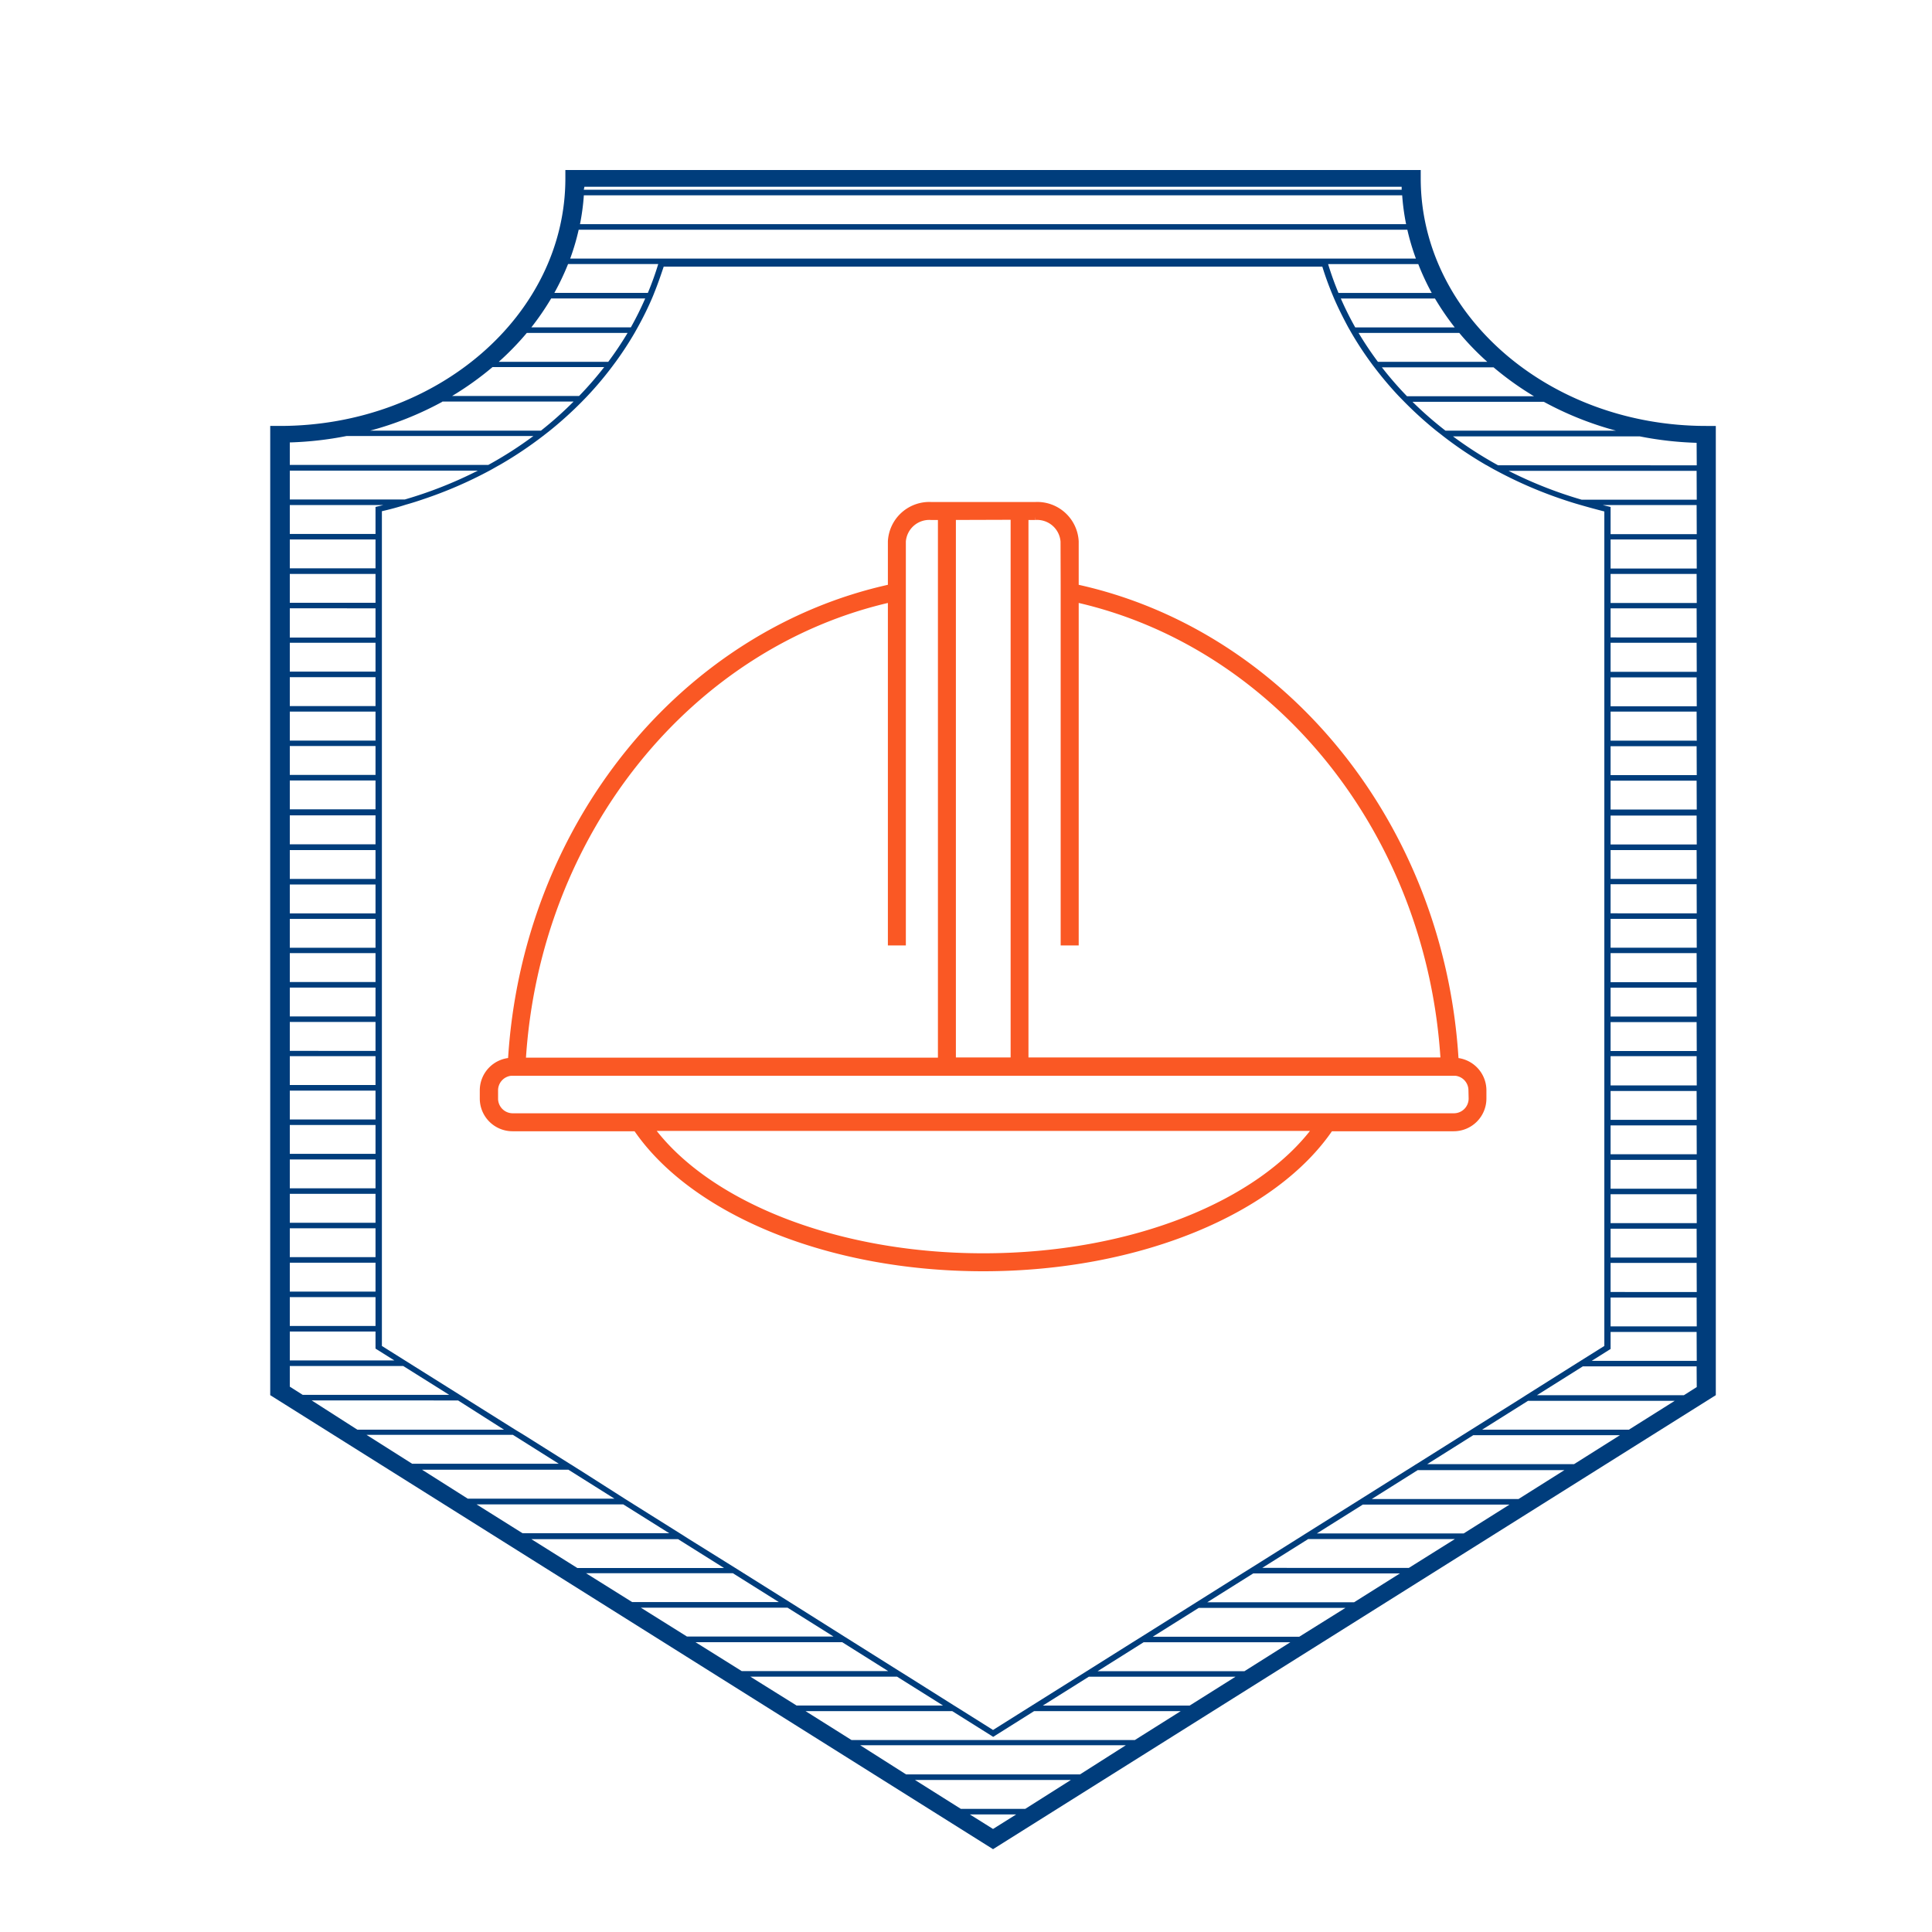 <svg id="icon_OUT" xmlns="http://www.w3.org/2000/svg" viewBox="0 0 300 300"><defs><style>.cls-1{fill:#003d7c;}.cls-2{fill:#fa5824;stroke:#fa5824;stroke-miterlimit:10;}</style></defs><title>охрана труда</title><path class="cls-1" d="M264.94,66.14c-24.44,0-44.33-17.25-44.33-38.44V26.4H87.79v1.3c0,21.19-19.89,38.44-44.33,38.44l-1.5,0v150.5l112.24,70.5,112.23-70.5V66.14Zm-14,.73H224.45a56.41,56.41,0,0,1-5.12-4.48h20.39A51,51,0,0,0,250.92,66.87Zm-20.14,5.35c.51.29,1,.58,1.54.86a66.1,66.1,0,0,0,10.35,4.48c.91.31,1.83.6,2.76.86,1.2.35,2.43.68,3.67,1V209l-3.64,2.28-1.37.86L237,216.62l-1.37.87L228.44,222l-1.37.86-7.14,4.49-.12.07-1.25.79-.12.07-7.14,4.49-1.37.86-7.14,4.48-1.38.87-7.13,4.48-1.38.86-7.13,4.48-1.38.87-7.13,4.48-1.38.86-7.14,4.49-1.37.86-7.14,4.48-1.37.86-4.66,2.93-4.66-2.93-1.38-.86L141,260.33l-1.38-.86L132.51,255l-1.37-.86L124,249.64l-1.38-.87-7.14-4.48-1.37-.86L107,239l-1.37-.87-7.14-4.48-1.37-.86L90,228.25l-.12-.07-1.25-.79-.12-.07-7.14-4.49L80,222l-7.14-4.48-1.37-.87-7.14-4.48-1.37-.86L59.3,209V79.38c1.24-.28,2.47-.61,3.67-1,.93-.26,1.85-.55,2.75-.86a65.81,65.81,0,0,0,10.36-4.48c.52-.28,1-.57,1.54-.86a60.78,60.78,0,0,0,6.71-4.49l1.1-.86a58.81,58.81,0,0,0,4.95-4.48c.28-.29.56-.57.83-.86A53.7,53.7,0,0,0,95,57l.64-.86a52.07,52.07,0,0,0,2.92-4.48l.48-.86q1.22-2.19,2.21-4.49c.12-.28.24-.57.35-.86.54-1.33,1-2.68,1.46-4.05H205.33c.42,1.37.91,2.72,1.45,4.05l.36.86c.66,1.53,1.4,3,2.2,4.49l.49.86a52.07,52.07,0,0,0,2.92,4.48c.21.29.42.58.64.86a55.55,55.55,0,0,0,3.79,4.49l.84.86A58.81,58.81,0,0,0,223,66.87l1.1.86A59.85,59.85,0,0,0,230.78,72.22Zm7.42-10.69H218.48a55,55,0,0,1-3.9-4.49h17.34A47.54,47.54,0,0,0,238.2,61.53Zm-7.26-5.35h-17a52.75,52.75,0,0,1-3-4.48H226.6A42.6,42.6,0,0,0,230.94,56.18Zm-5.05-5.34H210.44q-1.23-2.19-2.24-4.49h14.62A41.93,41.93,0,0,0,225.89,50.84Zm-3.57-5.35H207.84q-.92-2.2-1.61-4.48h14A38.2,38.2,0,0,0,222.32,45.49ZM90.75,29h126.9c0,.16,0,.31,0,.46h-127Zm-.09,1.33H217.73a35.22,35.22,0,0,0,.61,4.48H90.06A35.21,35.21,0,0,0,90.66,30.32Zm-.8,5.34H218.53a36.06,36.06,0,0,0,1.33,4.48H88.54A36,36,0,0,0,89.86,35.66ZM88.21,41h14q-.69,2.28-1.61,4.48H86.08A39.87,39.87,0,0,0,88.21,41Zm-2.63,5.34h14.61q-1,2.3-2.23,4.49H82.51A41.93,41.93,0,0,0,85.58,46.35ZM81.8,51.7H97.45a52.75,52.75,0,0,1-3,4.48h-17A43.63,43.63,0,0,0,81.8,51.7ZM76.48,57H93.82a55,55,0,0,1-3.9,4.49H70.2A48.21,48.21,0,0,0,76.48,57Zm-7.8,5.35H89.07A56.41,56.41,0,0,1,84,66.87H57.48A51,51,0,0,0,68.68,62.39ZM45,68.7a53.27,53.27,0,0,0,8.83-1h29a60.41,60.41,0,0,1-7,4.49H45Zm0,4.38h29.2a65.12,65.12,0,0,1-11.34,4.48H45Zm0,5.34H59.54c-.29.07-.57.15-.86.21l-.37.09v4.19H45Zm0,5.35H58.31v4.48H45Zm0,5.35H58.31V93.6H45Zm0,5.34H58.31V99H45Zm0,5.35H58.31v4.48H45Zm0,5.34H58.31v4.49H45Zm0,5.35H58.31V115H45Zm0,5.34H58.31v4.49H45Zm0,5.35H58.31v4.48H45Zm0,5.42H58.31v4.49H45ZM45,132H58.31v4.48H45Zm0,5.34H58.31v4.49H45Zm0,5.35H58.31v4.48H45ZM45,148H58.31v4.49H45Zm0,5.35H58.31v4.48H45Zm0,5.34H58.31v4.49H45ZM45,164H58.31v4.48H45Zm0,5.35H58.31v4.48H45Zm0,5.34H58.31v4.48H45Zm0,5.35H58.31v4.48H45Zm0,5.34H58.31v4.49H45Zm0,5.35H58.31v4.48H45Zm0,5.34H58.31v4.49H45Zm0,5.35H58.31v4.48H45Zm0,5.34H58.31v2.65l2.93,1.84H45Zm0,8.56v-3.21H62.61l7.14,4.48H47Zm3.4,2.14H71.13L78.26,222H55.49Zm8.51,5.34H79.64l7.13,4.49H64Zm8.63,5.42H88.27l7.14,4.49H72.63ZM74,233.6H96.78l7.14,4.48H81.14ZM82.51,239h22.78l7.14,4.48H89.65ZM91,244.29H113.8l7.14,4.48H98.16Zm8.51,5.35h22.78l7.14,4.48H106.67ZM108,255h22.78l7.14,4.49H115.18Zm8.51,5.35h22.78l7.14,4.48H123.69ZM154.2,284l-3.61-2.26h7.21Zm5-3.12h-10l-7.13-4.49h24.22Zm8.5-5.35h-27L133.57,271h41.25Zm8.52-5.34h-44l-7.14-4.49h22.78l6.07,3.81.29.19,6.36-4h22.77Zm8.51-5.35H161.93l7.14-4.48h22.78Zm8.51-5.34H170.44l7.14-4.49h22.78Zm8.51-5.35H179l7.14-4.48h22.78Zm8.51-5.35H187.46l7.14-4.48h22.78Zm8.51-5.34H196l7.14-4.48h22.78Zm8.51-5.35H204.48l7.14-4.48H234.4Zm8.51-5.34H213l7.14-4.49h22.78Zm8.63-5.42H221.62l7.14-4.49h22.78Zm8.51-5.35H230.14l7.13-4.48h22.78Zm10.54-6.62-2,1.27H238.65l7.13-4.48h17.67Zm0-4.07H247.16l2.72-1.71.21-.13v-2.65h13.36Zm0-5.35H250.09v-4.48h13.36Zm0-5.34H250.09V196.1h13.36Zm0-5.35H250.09v-4.48h13.36Zm0-5.34H250.09v-4.49h13.36Zm0-5.35H250.09v-4.48h13.36Zm0-5.35H250.09v-4.48h13.36Zm0-5.34H250.09v-4.48h13.36Zm0-5.35H250.09V164h13.36Zm0-5.34H250.09v-4.49h13.36Zm0-5.35H250.09v-4.48h13.36Zm0-5.34H250.09V148h13.36Zm0-5.35H250.09v-4.48h13.36Zm0-5.34H250.09V137.3h13.36Zm0-5.35H250.09V132h13.36Zm0-5.34H250.09v-4.49h13.36Zm0-5.43H250.09v-4.48h13.36Zm0-5.34H250.09v-4.49h13.36Zm0-5.35H250.09V110.5h13.36Zm0-5.34H250.09v-4.49h13.36Zm0-5.35H250.09V99.81h13.36Zm0-5.34H250.09V94.46h13.36Zm0-5.35H250.09V89.12h13.36Zm0-5.35H250.09V83.77h13.36Zm0-5.34H250.09V78.72l-.37-.09c-.29-.06-.58-.14-.86-.21h14.59Zm0-5.35H245.59a65.12,65.12,0,0,1-11.34-4.48h29.2Zm0-5.34H232.62a60.41,60.41,0,0,1-7-4.49h29a53.27,53.27,0,0,0,8.83,1Z"/><path class="cls-2" d="M226,164.75c-2.11-36.58-26.79-66.58-59-73.54V84.08a5.94,5.94,0,0,0-6.19-5.63H144.56a5.94,5.94,0,0,0-6.19,5.63v7.13c-32.19,7-56.87,37-59,73.54A4.57,4.57,0,0,0,75,169.3v1.29a4.58,4.58,0,0,0,4.58,4.57H98.8c8.62,12.73,29.51,21.74,53.88,21.74s45.26-9,53.88-21.74h19.18a4.58,4.58,0,0,0,4.57-4.57V169.3A4.57,4.57,0,0,0,226,164.75Zm2.55,5.84a2.79,2.79,0,0,1-2.78,2.78H79.62a2.78,2.78,0,0,1-2.78-2.78V169.3a2.78,2.78,0,0,1,2.46-2.75,3.16,3.16,0,0,1,.32,0H225.74c.11,0,.21,0,.32,0a2.78,2.78,0,0,1,2.46,2.75Zm-75.84,24.52c-23.18,0-43.12-8.23-51.74-20H204.42C195.8,186.88,175.86,195.11,152.68,195.11ZM138.37,93v53.31h1.79V84.08a4.15,4.15,0,0,1,4.4-3.84h1.58v84.49h-65C83.27,129.15,107.17,100,138.37,93Zm26.83-2.17v55.48H167V93c31.2,6.94,55.09,36.12,57.2,71.7h-65V80.24h1.58a4.15,4.15,0,0,1,4.4,3.84Zm-7.77-10.62v84.49h-9.5V80.24Z"/></svg>